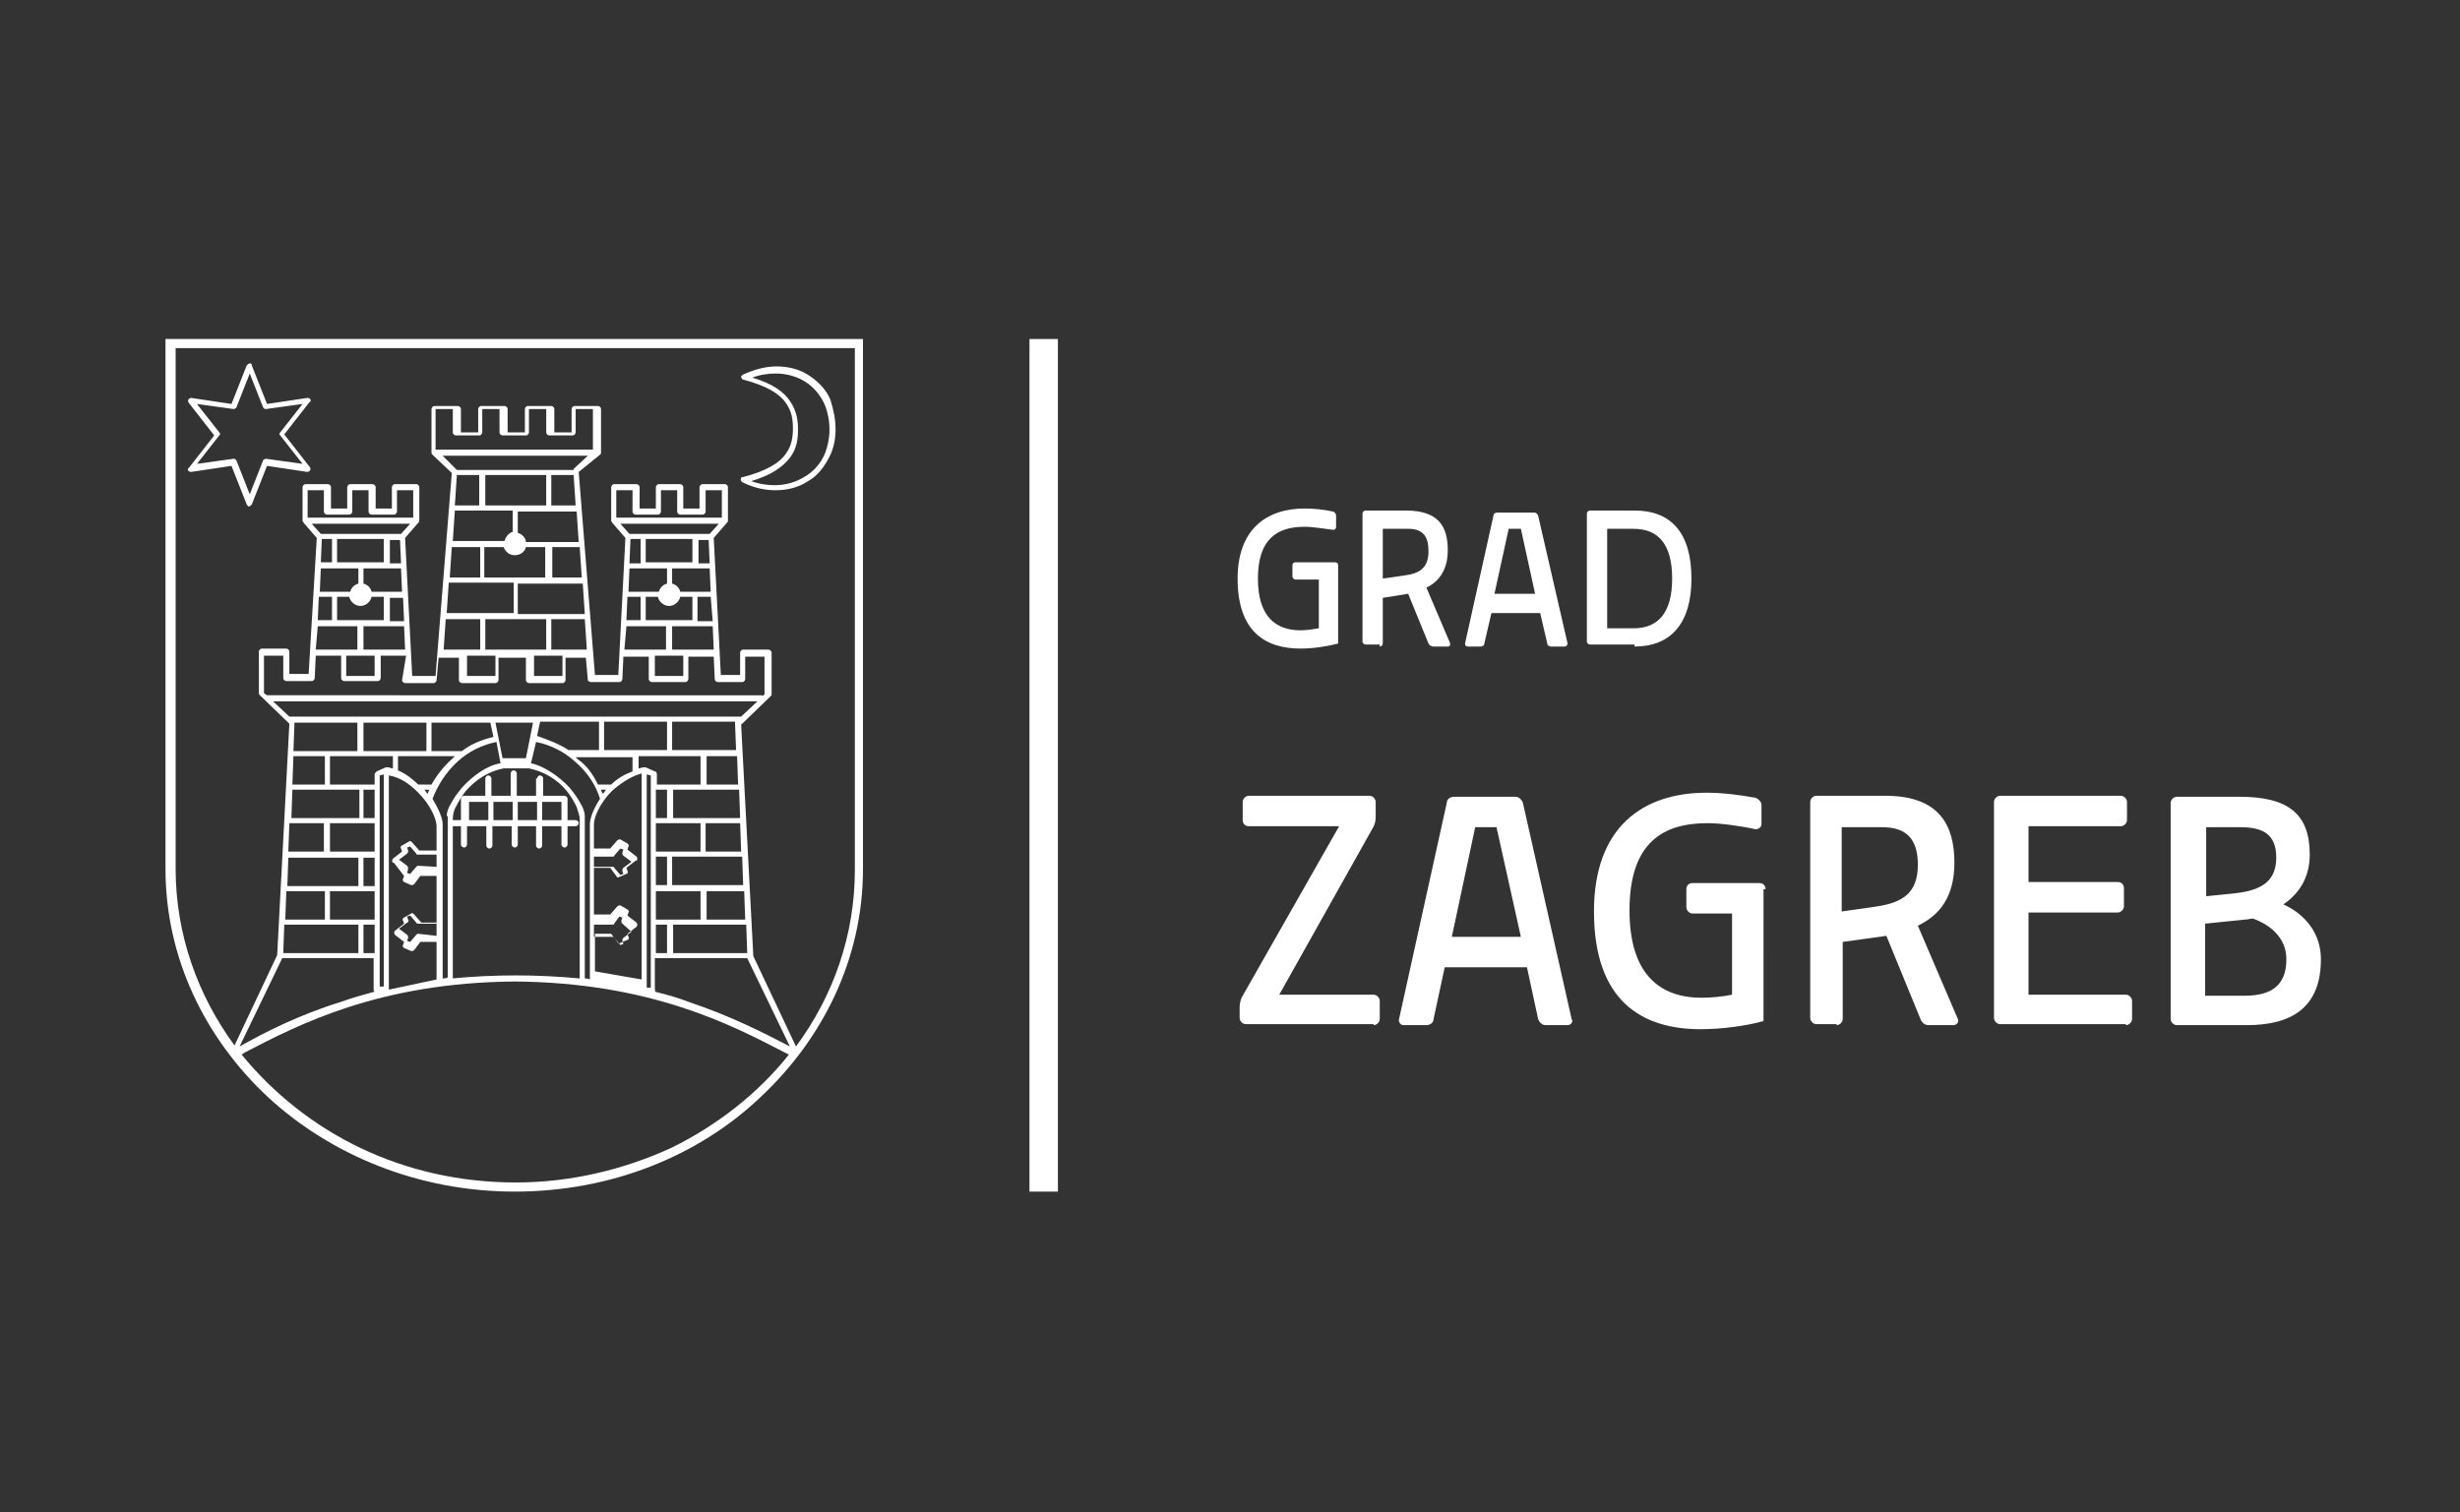 <?xml version="1.0" encoding="utf-8"?>
<!-- Generator: Adobe Illustrator 22.0.1, SVG Export Plug-In . SVG Version: 6.00 Build 0)  -->
<svg version="1.1" id="Layer_5" xmlns="http://www.w3.org/2000/svg" xmlns:xlink="http://www.w3.org/1999/xlink" x="0px" y="0px"
	 width="242.3px" height="149px" viewBox="0 0 242.3 149" style="enable-background:new 0 0 242.3 149;" xml:space="preserve">
<rect x="0" y="0" width="242.3" height="149" fill="#333333" stroke="none"/>
<style type="text/css">
	.st0{fill:#FFFFFF;}
</style>
<g>
	<g>
		<path class="st0" d="M131.8,55.7c0-0.2-0.1-0.3-0.3-0.3h-3.9c-0.2,0-0.3,0.1-0.3,0.3v1.1c0,0.2,0.2,0.3,0.3,0.3h2.3v4.8
			c-0.6,0.1-1.2,0.2-1.8,0.2c-2.4,0-4.2-1.3-4.2-5.1c0-4,2-5.1,4.6-5.1c0.8,0,2,0.2,2.8,0.3c0.2,0,0.3-0.1,0.3-0.3v-1.1
			c0-0.2-0.2-0.4-0.3-0.4c-0.9-0.2-1.9-0.3-2.8-0.3c-3.7,0-6.6,2-6.6,6.9c0,5.3,2.8,6.9,6.2,6.9c1.2,0,2.6-0.2,3.7-0.5h0V55.7z"/>
		<path class="st0" d="M136.3,52.1h2.4c1.5,0,2,0.8,2,2.2c0,1.6-0.8,2.2-2.4,2.4l-2.1,0.3V52.1z M135.9,63.7c0.2,0,0.3-0.2,0.3-0.3
			v-4.5l2.5-0.4l2,4.9c0.1,0.2,0.3,0.3,0.5,0.3h1.4c0.2,0,0.3-0.2,0.2-0.4l-2.3-5.4c1.2-0.6,2.1-1.7,2.1-3.7c0-2.2-0.8-3.9-4.1-3.9
			h-4c-0.2,0-0.3,0.2-0.3,0.3v12.6c0,0.2,0.2,0.3,0.3,0.3H135.9z"/>
		<path class="st0" d="M148.6,52.1h1.2l1.4,6.4h-4L148.6,52.1z M145.8,63.7c0.2,0,0.4-0.1,0.4-0.3l0.7-3h4.8l0.7,3
			c0,0.2,0.2,0.3,0.4,0.3h1.3c0.2,0,0.3-0.2,0.3-0.3l-2.9-12.6c-0.1-0.2-0.2-0.3-0.4-0.3h-3.6c-0.2,0-0.4,0.1-0.4,0.3l-2.8,12.6
			c0,0.2,0.1,0.3,0.3,0.3H145.8z"/>
		<path class="st0" d="M158.3,52.1h2.6c2.5,0,3.8,1.6,3.8,4.9c0,3.4-1.4,4.9-3.8,4.9h-2.6V52.1z M161,63.7c3.5,0,5.6-2.2,5.6-6.7
			c0-4.5-2-6.7-5.6-6.7h-4.4c-0.2,0-0.3,0.2-0.3,0.3v12.6c0,0.2,0.2,0.3,0.3,0.3H161z"/>
		<path class="st0" d="M135.3,101c0.3,0,0.6-0.3,0.6-0.6v-1.8c0-0.3-0.3-0.6-0.6-0.6H126l9.2-16.4c0.2-0.3,0.3-0.7,0.3-1.1v-1.5
			c0-0.3-0.3-0.6-0.6-0.6h-11.9c-0.3,0-0.6,0.3-0.6,0.6v1.8c0,0.3,0.2,0.6,0.6,0.6h8.9l-9.5,16.7c-0.2,0.3-0.3,0.8-0.3,1.1v1.1
			c0,0.3,0.3,0.6,0.6,0.6H135.3z"/>
		<path class="st0" d="M145.3,81.5h2.1l2.4,10.8h-6.8L145.3,81.5z M140.5,101c0.3,0,0.7-0.2,0.7-0.6l1.1-5.1h8.1l1.1,5.1
			c0.1,0.3,0.4,0.6,0.7,0.6h2.2c0.3,0,0.6-0.3,0.4-0.6l-4.8-21.3c-0.1-0.3-0.4-0.6-0.7-0.6h-6.1c-0.3,0-0.7,0.2-0.7,0.6l-4.7,21.3
			c-0.1,0.3,0.2,0.6,0.4,0.6H140.5z"/>
		<path class="st0" d="M173.9,87.6c0-0.3-0.2-0.6-0.6-0.6h-6.6c-0.3,0-0.6,0.2-0.6,0.6v1.8c0,0.3,0.3,0.6,0.6,0.6h3.9V98
			c-1,0.2-2.1,0.3-3,0.3c-4,0-7.1-2.2-7.1-8.6c0-6.8,3.4-8.6,7.7-8.6c1.3,0,3.4,0.3,4.7,0.6c0.3,0,0.6-0.2,0.6-0.5v-1.9
			c0-0.3-0.3-0.6-0.6-0.7c-1.6-0.3-3.3-0.5-4.8-0.5c-6.3,0-11.1,3.4-11.1,11.7c0,8.9,4.8,11.6,10.5,11.6c2,0,4.4-0.3,6.2-0.8h0V87.6
			z"/>
		<path class="st0" d="M181.4,81.5h4c2.5,0,3.5,1.3,3.5,3.7c0,2.7-1.4,3.7-4,4.1l-3.5,0.5V81.5z M180.9,101c0.3,0,0.6-0.3,0.6-0.6
			v-7.6l4.3-0.6l3.4,8.3c0.2,0.4,0.5,0.5,0.8,0.5h2.4c0.4,0,0.6-0.4,0.4-0.7l-3.9-9.1c2.1-1,3.6-2.8,3.6-6.2c0-3.6-1.4-6.6-6.8-6.6
			h-6.8c-0.3,0-0.6,0.3-0.6,0.6v21.3c0,0.3,0.3,0.6,0.6,0.6H180.9z"/>
		<path class="st0" d="M209.4,101c0.3,0,0.6-0.3,0.6-0.6v-1.8c0-0.3-0.3-0.6-0.6-0.6h-9.6v-8.1h8.8c0.3,0,0.6-0.3,0.6-0.6v-1.8
			c0-0.3-0.2-0.6-0.6-0.6h-8.8v-5.5h9.1c0.3,0,0.6-0.3,0.6-0.6v-1.8c0-0.3-0.3-0.6-0.6-0.6H197c-0.3,0-0.6,0.3-0.6,0.6v21.3
			c0,0.3,0.3,0.6,0.6,0.6H209.4z"/>
		<path class="st0" d="M217.2,81.5h3.5c2.2,0,3.5,0.7,3.5,3c0,2.2-1.3,3.2-4,3.5l-2.9,0.3V81.5z M221.1,90.6c0.3,0,0.6-0.1,0.8-0.1
			c1.7,0.6,3.3,1.9,3.3,4c0,2.6-1.5,3.6-4.1,3.6h-3.9v-7.1L221.1,90.6z M221.3,101c4.5,0,7.3-1.8,7.3-6.5c0-2.5-1.5-4.4-3.7-5.4
			c1.5-1,2.6-2.6,2.6-4.9c0-4-2.1-5.7-6.9-5.7h-6.2c-0.3,0-0.6,0.3-0.6,0.6v21.3c0,0.3,0.3,0.6,0.6,0.6H221.3z"/>
		<rect x="101.4" y="33.4" class="st0" width="2.8" height="84"/>
		<path class="st0" d="M37.8,76.3l-0.4,0.1v20.8l0.4,0V76.3z M43,85.4v-1.2h-1.8c-0.1,0-0.2,0-0.2-0.1l-0.6-0.7l-0.3,0.1l0.1,0.3
			c0,0.1,0,0.2-0.1,0.3l-0.8,0.6l0.8,0.6c0.1,0.1,0.1,0.2,0.1,0.3L40.1,86l0.3,0.1l0.6-0.7c0.1-0.1,0.1-0.1,0.2-0.1L43,85.4z
			 M43,92.2v-1.2h-1.8c-0.1,0-0.2,0-0.2-0.1l-0.6-0.7l-0.3,0.1l0.1,0.3c0.1,0.1,0,0.3-0.1,0.3l-0.8,0.6l0.8,0.6
			c0.1,0.1,0.1,0.2,0.1,0.3l-0.1,0.3l0.3,0.1l0.6-0.7c0.1-0.1,0.1-0.1,0.2-0.1L43,92.2z M43,96.5v-3.7h-1.6l-0.6,0.8
			c-0.1,0.1-0.2,0.1-0.3,0.1l-0.7-0.3c-0.1-0.1-0.2-0.2-0.1-0.3l0.1-0.3l-0.9-0.7c0,0,0,0,0,0c-0.1-0.1-0.1-0.3,0-0.4l0.9-0.7
			l-0.1-0.3c-0.1-0.1,0-0.3,0.1-0.3l0.7-0.4c0.1-0.1,0.2,0,0.3,0.1l0.7,0.8H43v-4.6h-1.6l-0.6,0.8c-0.1,0.1-0.2,0.1-0.3,0.1
			l-0.7-0.3c-0.1-0.1-0.2-0.2-0.1-0.3l0.1-0.3L38.8,85c0,0,0,0-0.1,0c-0.1-0.1-0.1-0.3,0-0.4l0.9-0.7l-0.1-0.3
			c-0.1-0.1,0-0.3,0.1-0.3l0.7-0.4c0.1-0.1,0.2,0,0.3,0.1l0.7,0.8H43v-2.4c0-0.7-0.6-2.1-1.8-3.3c-0.8-0.8-1.7-1.5-2.9-1.7v21.1
			L43,96.5z M63.7,97.3l0.4,0V76.4l-0.4-0.1V97.3z M58.5,91.1v1.2h1.8c0.1,0,0.2,0,0.2,0.1l0.6,0.7l0.3-0.1l-0.1-0.3
			c0-0.1,0-0.2,0.1-0.3l0.8-0.6L61.3,91c-0.1-0.1-0.1-0.2-0.1-0.3l0.1-0.3l-0.3-0.1L60.5,91c0,0.1-0.1,0.1-0.2,0.1H58.5z M58.5,84.2
			v1.2h1.8c0.1,0,0.2,0,0.2,0.1l0.6,0.7l0.3-0.1l-0.1-0.3c0-0.1,0-0.2,0.1-0.3l0.8-0.6l-0.8-0.6c-0.1-0.1-0.1-0.2-0.1-0.3l0.1-0.3
			l-0.3-0.1l-0.6,0.7c0,0.1-0.1,0.1-0.2,0.1H58.5z M58.5,81.2v2.4h1.6l0.7-0.8c0.1-0.1,0.2-0.1,0.3-0.1l0.7,0.4
			c0.1,0.1,0.2,0.2,0.1,0.3l-0.1,0.3l0.9,0.7c0.1,0.1,0.1,0.3,0,0.4c0,0,0,0-0.1,0l-0.9,0.7l0.1,0.3c0.1,0.1,0,0.3-0.1,0.3l-0.7,0.3
			c-0.1,0.1-0.3,0-0.3-0.1l-0.6-0.8h-1.6v4.6h1.6l0.7-0.8c0.1-0.1,0.2-0.1,0.3-0.1l0.7,0.4c0.1,0.1,0.2,0.2,0.1,0.3l-0.1,0.3
			l0.9,0.7c0.1,0.1,0.1,0.3,0,0.4c0,0,0,0,0,0l-0.9,0.7l0.1,0.3c0.1,0.1,0,0.3-0.1,0.3l-0.7,0.3c-0.1,0.1-0.3,0-0.3-0.1l-0.6-0.8
			h-1.6v3.7l4.6,0.8V76.2c-1.1,0.3-2.1,1-2.9,1.7C59.1,79.1,58.5,80.5,58.5,81.2 M25.9,40.1l-1.3-3.3l-1.3,3.3
			c0,0.1-0.2,0.2-0.3,0.2l-3.6-0.5l2.2,2.8c0.1,0.1,0.1,0.2,0,0.3l-2.2,2.8l3.6-0.5c0.1,0,0.2,0,0.3,0.2l1.3,3.3l1.3-3.3
			c0-0.1,0.2-0.2,0.3-0.2l3.6,0.5l-2.2-2.8c-0.1-0.1-0.1-0.2,0-0.3l2.2-2.8l-3.6,0.5C26.1,40.3,26,40.3,25.9,40.1 M50.7,117.4
			c-9.5,0-18.1-3.6-24.3-9.3c-6.2-5.8-10.1-13.7-10.1-22.5V33.4h68.7v52.2c0,8.8-3.9,16.7-10.1,22.5
			C68.8,113.9,60.2,117.4,50.7,117.4 M81.2,44.8c0.3-0.7,0.5-1.6,0.5-2.5c0-0.9-0.2-1.8-0.5-2.5c-0.4-0.9-1.1-1.7-1.9-2.2
			c-0.8-0.5-1.8-0.8-2.9-0.8c-0.7,0-1.5,0.1-2.3,0.4c2,0.6,3.1,1.4,3.7,2.3c0.7,1,0.8,2,0.8,2.8c0,0.9-0.1,1.9-0.8,2.8
			C77.1,46,76,46.8,74,47.4c0.8,0.3,1.6,0.4,2.3,0.4c1.1,0,2.1-0.3,2.9-0.8C80.1,46.5,80.8,45.7,81.2,44.8 M50.7,74.7h1.1l0.7-3.5
			h-3.7l0.7,3.5H50.7z M40.7,51l0-2.7h-1.6v2.1c0,0.1-0.1,0.3-0.3,0.3h-2.2c-0.1,0-0.3-0.1-0.3-0.3v-2.1h-1.6v2.1
			c0,0.1-0.1,0.3-0.3,0.3h-2.2c-0.1,0-0.3-0.1-0.3-0.3v-2.1h-1.6V51H40.7z M39.5,52.6l0.9-1h-9.7l0.9,1H39.5z M32.7,53.1h-1
			l-0.1,2.3h1.1V53.1z M37.8,53.1h-4.6v2.3h4.6V53.1z M39.5,55.5l-0.1-2.3h-1v2.3H39.5z M35.3,61.7h-4L31.1,64h4.1V61.7z M39.9,64
			l-0.1-2.3h-4V64H39.9z M58.4,44.3L58.4,44.3l0-4h-1.7v2.3c0,0.1-0.1,0.3-0.3,0.3h-2.3c-0.1,0-0.3-0.1-0.3-0.3v-2.3h-1.7v2.3
			c0,0.1-0.1,0.3-0.3,0.3h-2.3c-0.1,0-0.3-0.1-0.3-0.3v-2.3h-1.7v2.3c0,0.1-0.1,0.3-0.3,0.3l-2.3,0c-0.1,0-0.3-0.1-0.3-0.3v-2.3
			h-1.7l0,4l0,0H58.4z M56.5,46.2C56.5,46.2,56.5,46.2,56.5,46.2l1.4-1.3H43.6l1.3,1.3c0,0,0,0,0.1,0.1H56.5z M47.2,46.8H45l-0.2,3
			h2.4V46.8z M53.8,46.8h-6v3h6V46.8z M56.7,49.8l-0.2-3h-2.2v3H56.7z M50.5,57.4h-6.3l-0.2,3h6.6V57.4z M57.6,60.5l-0.2-3H51v3
			H57.6z M47.2,61h-3.3l-0.2,3h3.6V61z M53.8,61h-6v3h6V61z M57.8,64l-0.2-3h-3.3v3H57.8z M71.1,51l0-2.7h-1.6v2.1
			c0,0.1-0.1,0.3-0.3,0.3H67c-0.1,0-0.3-0.1-0.3-0.3v-2.1h-1.6v2.1c0,0.1-0.1,0.3-0.3,0.3h-2.2c-0.1,0-0.3-0.1-0.3-0.3v-2.1h-1.6V51
			H71.1z M69.9,52.6l0.9-1h-9.7l0.9,1H69.9z M63.1,53.1h-1L62,55.5h1.1V53.1z M68.2,53.1h-4.6v2.3h4.6V53.1z M69.9,55.5l-0.1-2.3h-1
			v2.3H69.9z M65.7,61.7h-4L61.5,64h4.1V61.7z M70.3,64l-0.1-2.3h-4V64H70.3z M36.9,64.6h-2.8v2h2.8V64.6z M48.8,64.6h-2.8v2h2.8
			V64.6z M55.4,64.6h-2.8v2h2.8V64.6z M67.3,64.6h-2.8v2h2.8V64.6z M75.1,68.6l0.2-0.2l0-3.7h-1.9v2.2c0,0.1-0.1,0.3-0.3,0.3h-2.4
			c-0.1,0-0.3-0.1-0.3-0.3l-0.1-2.2h-2.5v2.2c0,0.1-0.1,0.3-0.3,0.3h-3.3c-0.1,0-0.3-0.1-0.3-0.3v-2.2h-2.5l-0.1,2.2
			c0,0.1-0.1,0.3-0.3,0.3h-2.8c-0.1,0-0.3-0.1-0.3-0.2l-0.2-2.2h-2v2.2c0,0.1-0.1,0.3-0.3,0.3h-3.3c-0.1,0-0.3-0.1-0.3-0.3v-2.2
			h-2.7v2.2c0,0.1-0.1,0.3-0.3,0.3h-3.3c-0.1,0-0.3-0.1-0.3-0.3v-2.2h-2l-0.2,2.2c0,0.1-0.1,0.3-0.3,0.3h-2.8
			c-0.1,0-0.3-0.1-0.3-0.3L40,64.6h-2.5v2.2c0,0.1-0.1,0.3-0.3,0.3h-3.3c-0.1,0-0.3-0.1-0.3-0.3v-2.2h-2.5L31,66.8
			c0,0.1-0.1,0.3-0.3,0.3h-2.5c-0.1,0-0.3-0.1-0.3-0.3l0-2.2h-1.9l0,3.7l0.3,0.2H75.1z M35.3,91.1H28l-0.1,2.8h7.4V91.1z M31.9,87.8
			h-3.7l-0.1,2.8h3.9V87.8z M35.3,84.5h-6.9l-0.1,2.8h7V84.5z M31.9,81.1h-3.4l-0.1,2.8h3.5V81.1z M35.3,77.8h-6.5l-0.1,2.8h6.7
			V77.8z M31.9,74.5h-3l-0.1,2.8h3.2V74.5z M35.3,71.2H29c0,0,0,0.1,0,0.2l-0.1,2.6h6.3V71.2z M66.2,73.9h6.3l-0.1-2.6
			c0-0.1,0-0.1,0-0.2h-6.2V73.9z M69.5,77.3h3.2l-0.1-2.8h-3V77.3z M66.2,80.6h6.7l-0.1-2.8h-6.5V80.6z M69.5,83.9H73l-0.1-2.8h-3.4
			V83.9z M66.2,87.2h7l-0.1-2.8h-6.9V87.2z M69.5,90.6h3.9l-0.1-2.8h-3.7V90.6z M66.2,93.9h7.4l-0.1-2.8h-7.2V93.9z M42,71.2h-6.2
			v2.8H42V71.2z M59.5,73.9h6.2v-2.8h-6.2V73.9z M64.6,80.6h1.1v-2.8h-1.1V80.6z M64.6,83.9H69v-2.8h-4.4V83.9z M64.6,87.2h1.1v-2.8
			h-1.1V87.2z M64.6,90.6H69v-2.8h-4.4V90.6z M64.6,93.9h1.1v-2.8h-1.1V93.9z M64.5,97.7c1.2,0.3,2.3,0.6,3.3,1
			c4.2,1.4,7.5,3.1,10,4.4l-4.2-8.7h-9.1v3.1C64.6,97.6,64.5,97.7,64.5,97.7 M36.9,94.4h-9.1l-4.2,8.7c2.5-1.4,5.8-3.1,10-4.4
			c1.1-0.4,2.2-0.7,3.3-1c-0.1-0.1-0.1-0.1-0.1-0.2V94.4z M36.9,91.1h-1.1v2.8h1.1V91.1z M36.9,87.8h-4.4v2.8h4.4V87.8z M36.9,84.5
			h-1.1v2.8h1.1V84.5z M36.9,81.1h-4.4v2.8h4.4V81.1z M36.9,77.8h-1.1v2.8h1.1V77.8z M53.3,70.6H73l1.6-1.5H26.9l1.6,1.5h19.7H53.3z
			 M68.8,61.2h1.4L70,58.8h-1.3V61.2z M63.1,58.8h-1.3l-0.1,2.3h1.4V58.8z M67,58.8c-0.1,0.5-0.6,0.9-1.1,0.9c-0.5,0-1-0.4-1.1-0.9
			h-1.2v2.3h4.6v-2.3H67z M65.7,56H62l-0.1,2.3h3c0.1-0.4,0.4-0.7,0.8-0.8V56z M66.2,57.5c0.4,0.1,0.7,0.4,0.8,0.8h3L69.9,56h-3.7
			V57.5z M54.3,56.9h3l-0.2-3h-2.7V56.9z M47.2,53.9h-2.7l-0.2,3h3V53.9z M51.8,53.9c-0.1,0.5-0.6,0.8-1.1,0.8s-0.9-0.3-1.1-0.8
			h-1.9v3h6v-3H51.8z M50.5,50.3h-5.7l-0.2,3h5.1c0.1-0.4,0.4-0.8,0.8-0.9V50.3z M51,52.5c0.4,0.1,0.8,0.5,0.8,0.9H57l-0.2-3H51
			V52.5z M48.6,72.6l-0.3-1.4h-5.8v2.8h3C46.4,73.3,47.4,72.9,48.6,72.6 M56,73.9h3v-2.8h-5.8l-0.3,1.4C54,72.9,55.1,73.3,56,73.9
			 M62.9,75.7c0.2,0,0.3-0.1,0.5-0.1c0.1,0,0.1,0,0.2,0l0.9,0.4c0.1,0,0.2,0.1,0.2,0.3v1H69v-2.8h-6.1V75.7z M58.9,77.3h1.3
			c0.6-0.6,1.3-1,2.1-1.3v-1.4h-5.6c0.1,0.1,0.1,0.1,0.2,0.2C57.8,75.4,58.4,76.3,58.9,77.3 M59.4,78.2c0.1-0.1,0.2-0.3,0.3-0.4
			h-0.5C59.2,77.9,59.3,78.1,59.4,78.2 M44,80.4c0-0.4,0.2-0.9,0.4-1.2c0.3-0.6,0.7-1.1,1.1-1.6c1.1-1.2,2.5-2.2,3.8-2.4l-0.4-2.1
			c-1.5,0.3-2.8,1-3.8,1.9c-1.2,1.1-2,2.4-2.5,3.7c0.6,1,1,1.9,1,2.5v15.2c0.2,0,0.3,0,0.5-0.1V80.4z M44.5,96.4
			c4.2-0.4,8.4-0.4,12.6,0V80.7c0-0.4-0.2-0.8-0.3-1.2c-0.3-0.6-0.6-1.1-1-1.6c-1-1.2-2.3-1.9-3.7-2.2h-2.5
			c-1.5,0.3-2.7,1.1-3.7,2.2c-0.4,0.5-0.7,1-1,1.6c-0.2,0.3-0.3,0.8-0.3,1.2V96.4z M52.3,75.2c1.1,0.2,2.7,1.2,3.8,2.4
			c0.4,0.5,0.8,1,1.1,1.6c0.2,0.3,0.4,0.8,0.4,1.2v16c0.2,0,0.3,0,0.5,0.1V81.2c0-0.6,0.4-1.6,1-2.5c-0.4-1.3-1.2-2.6-2.5-3.7
			c-1-0.9-2.3-1.6-3.8-1.9L52.3,75.2z M42.3,77.8h-0.5c0.1,0.1,0.2,0.3,0.3,0.4C42.2,78.1,42.2,77.9,42.3,77.8 M38.6,74.5h-6.1v2.8
			h4.4v-1c0-0.1,0.1-0.2,0.2-0.3l0.9-0.4c0.1,0,0.1,0,0.2,0c0.2,0,0.3,0.1,0.5,0.1V74.5z M41.2,77.3h1.3c0.5-0.9,1.2-1.8,2.1-2.6
			c0.1-0.1,0.1-0.1,0.2-0.2h-5.6v1.4C39.9,76.2,40.6,76.7,41.2,77.3 M38.4,61.2h1.4l-0.1-2.3h-1.3V61.2z M32.7,58.8h-1.3l-0.1,2.3
			h1.4V58.8z M36.6,58.8c-0.1,0.5-0.6,0.9-1.1,0.9c-0.5,0-1-0.4-1.1-0.9h-1.2v2.3h4.6v-2.3H36.6z M35.3,56h-3.7l-0.1,2.3h3
			c0.1-0.4,0.4-0.7,0.8-0.8V56z M35.8,57.5c0.4,0.1,0.7,0.4,0.8,0.8h3L39.5,56h-3.7V57.5z M24.8,36l1.5,3.8l4-0.6
			c0.1,0,0.3,0.1,0.3,0.2c0,0.1,0,0.2-0.1,0.2l-2.5,3.2l2.5,3.2c0.1,0.1,0.1,0.3,0,0.4c-0.1,0-0.1,0.1-0.2,0.1l-4-0.6l-1.5,3.8
			c-0.1,0.1-0.2,0.2-0.3,0.2c-0.1,0-0.1-0.1-0.2-0.2l-1.5-3.8l-4,0.6c-0.1,0-0.3-0.1-0.3-0.2c0-0.1,0-0.2,0.1-0.2l2.5-3.2l-2.5-3.2
			c-0.1-0.1-0.1-0.3,0-0.4c0.1,0,0.1-0.1,0.2-0.1l4,0.6l1.5-3.8c0.1-0.1,0.2-0.2,0.3-0.2C24.8,35.8,24.8,35.9,24.8,36 M82.3,42.3
			c0,1-0.2,1.9-0.6,2.7c-0.5,1-1.2,1.9-2.1,2.4c-0.9,0.6-2,0.9-3.2,0.9c-1,0-2.1-0.2-3.3-0.8c-0.1-0.1-0.2-0.2-0.1-0.4
			c0-0.1,0.1-0.1,0.2-0.1c2.3-0.6,3.6-1.4,4.2-2.3c0.6-0.8,0.7-1.7,0.7-2.5c0-0.8-0.1-1.7-0.7-2.5c-0.6-0.9-1.9-1.7-4.2-2.3
			c-0.1,0-0.2-0.2-0.2-0.3c0-0.1,0.1-0.1,0.2-0.2c1.1-0.5,2.2-0.8,3.3-0.8c1.2,0,2.3,0.3,3.2,0.9c0.9,0.6,1.7,1.4,2.1,2.4
			C82.1,40.4,82.3,41.3,82.3,42.3 M78.4,103.1c3.7-5,5.8-11,5.8-17.4V34.3H17.3v51.3c0,6.5,2.2,12.5,5.8,17.4l4.2-8.9l1.2-22.8
			l-2.9-2.8c-0.1-0.1-0.1-0.1-0.1-0.2l0-4.1c0-0.1,0.1-0.3,0.3-0.3l2.4,0c0.1,0,0.3,0.1,0.3,0.3l0,2.2h1.9L31.2,53l-1.3-1.5
			c0-0.1-0.1-0.1-0.1-0.2l0-3.3c0-0.1,0.1-0.3,0.3-0.3h2.2c0.1,0,0.3,0.1,0.3,0.3v2.1h1.6V48c0-0.1,0.1-0.3,0.3-0.3h2.2
			c0.1,0,0.3,0.1,0.3,0.3v2.1h1.6V48c0-0.1,0.1-0.3,0.3-0.3H41c0.1,0,0.3,0.1,0.3,0.3l0,3.3c0,0.1,0,0.1-0.1,0.2L39.9,53l0.7,13.6
			h2.3l1.6-20l-1.9-1.8c-0.1-0.1-0.1-0.1-0.1-0.2l0-4.3c0-0.1,0.1-0.3,0.3-0.3l2.3,0c0.1,0,0.3,0.1,0.3,0.3v2.3l1.7,0v-2.3
			c0-0.1,0.1-0.3,0.3-0.3h2.3c0.1,0,0.3,0.1,0.3,0.3v2.3h1.7v-2.3c0-0.1,0.1-0.3,0.3-0.3h2.3c0.1,0,0.3,0.1,0.3,0.3v2.3h1.7v-2.3
			c0-0.1,0.1-0.3,0.3-0.3h2.3c0.1,0,0.3,0.1,0.3,0.3l0,4.3c0,0.1,0,0.1-0.1,0.2L57,46.5l1.6,20h2.3L61.6,53l-1.3-1.5
			c0-0.1-0.1-0.1-0.1-0.2l0-3.3c0-0.1,0.1-0.3,0.3-0.3h2.2c0.1,0,0.3,0.1,0.3,0.3v2.1h1.6V48c0-0.1,0.1-0.3,0.3-0.3H67
			c0.1,0,0.3,0.1,0.3,0.3v2.1h1.6V48c0-0.1,0.1-0.3,0.3-0.3h2.2c0.1,0,0.3,0.1,0.3,0.3l0,3.3c0,0.1,0,0.1-0.1,0.2L70.3,53L71,66.5
			h1.9v-2.2c0-0.1,0.1-0.3,0.3-0.3h2.5c0.1,0,0.3,0.1,0.3,0.3l0,4.1c0,0.1,0,0.1-0.1,0.2l-2.9,2.8l1.2,22.8L78.4,103.1z M77.7,103.9
			l-0.4-0.2c-5.2-2.7-13.2-6.9-26.6-7c-13.4,0.1-21.4,4.3-26.6,7c0,0-0.3,0.2-0.3,0.2c3.1,3.8,7.1,7,11.7,9.2
			c4.6,2.2,9.8,3.4,15.3,3.4c5.5,0,10.7-1.3,15.3-3.4C70.6,110.9,74.7,107.7,77.7,103.9 M52.9,76.7c0-0.1,0.1-0.3,0.3-0.3
			c0.1,0,0.3,0.1,0.3,0.3v1.7h2.1c0.1,0,0.3,0.1,0.3,0.3v2.1h0.8c0.1,0,0.3,0.1,0.3,0.3c0,0.1-0.1,0.3-0.3,0.3h-0.8v1.8
			c0,0.1-0.1,0.3-0.3,0.3c-0.1,0-0.3-0.1-0.3-0.3v-1.8h-1.9v1.9c0,0.1-0.1,0.3-0.3,0.3c-0.1,0-0.3-0.1-0.3-0.3v-1.9H51v1.8
			c0,0.1-0.1,0.3-0.3,0.3c-0.1,0-0.3-0.1-0.3-0.3v-1.8h-1.9v1.9c0,0.1-0.1,0.3-0.3,0.3c-0.1,0-0.3-0.1-0.3-0.3v-1.9h-1.9v1.8
			c0,0.1-0.1,0.3-0.3,0.3c-0.1,0-0.3-0.1-0.3-0.3v-1.8h-0.8c-0.1,0-0.3-0.1-0.3-0.3c0-0.1,0.1-0.3,0.3-0.3h0.8v-2.1
			c0-0.1,0.1-0.3,0.3-0.3h2.1v-1.7c0-0.1,0.1-0.3,0.3-0.3c0.1,0,0.3,0.1,0.3,0.3v1.7h1.9v-2.2c0-0.1,0.1-0.3,0.3-0.3
			c0.1,0,0.3,0.1,0.3,0.3v2.2h1.9V76.7z M53.4,80.8h1.9V79h-1.9V80.8z M52.9,79H51v1.8h1.9V79z M50.5,79h-1.9v1.8h1.9V79z M48.1,79
			h-1.9v1.8h1.9V79z"/>
	</g>
</g>
</svg>
